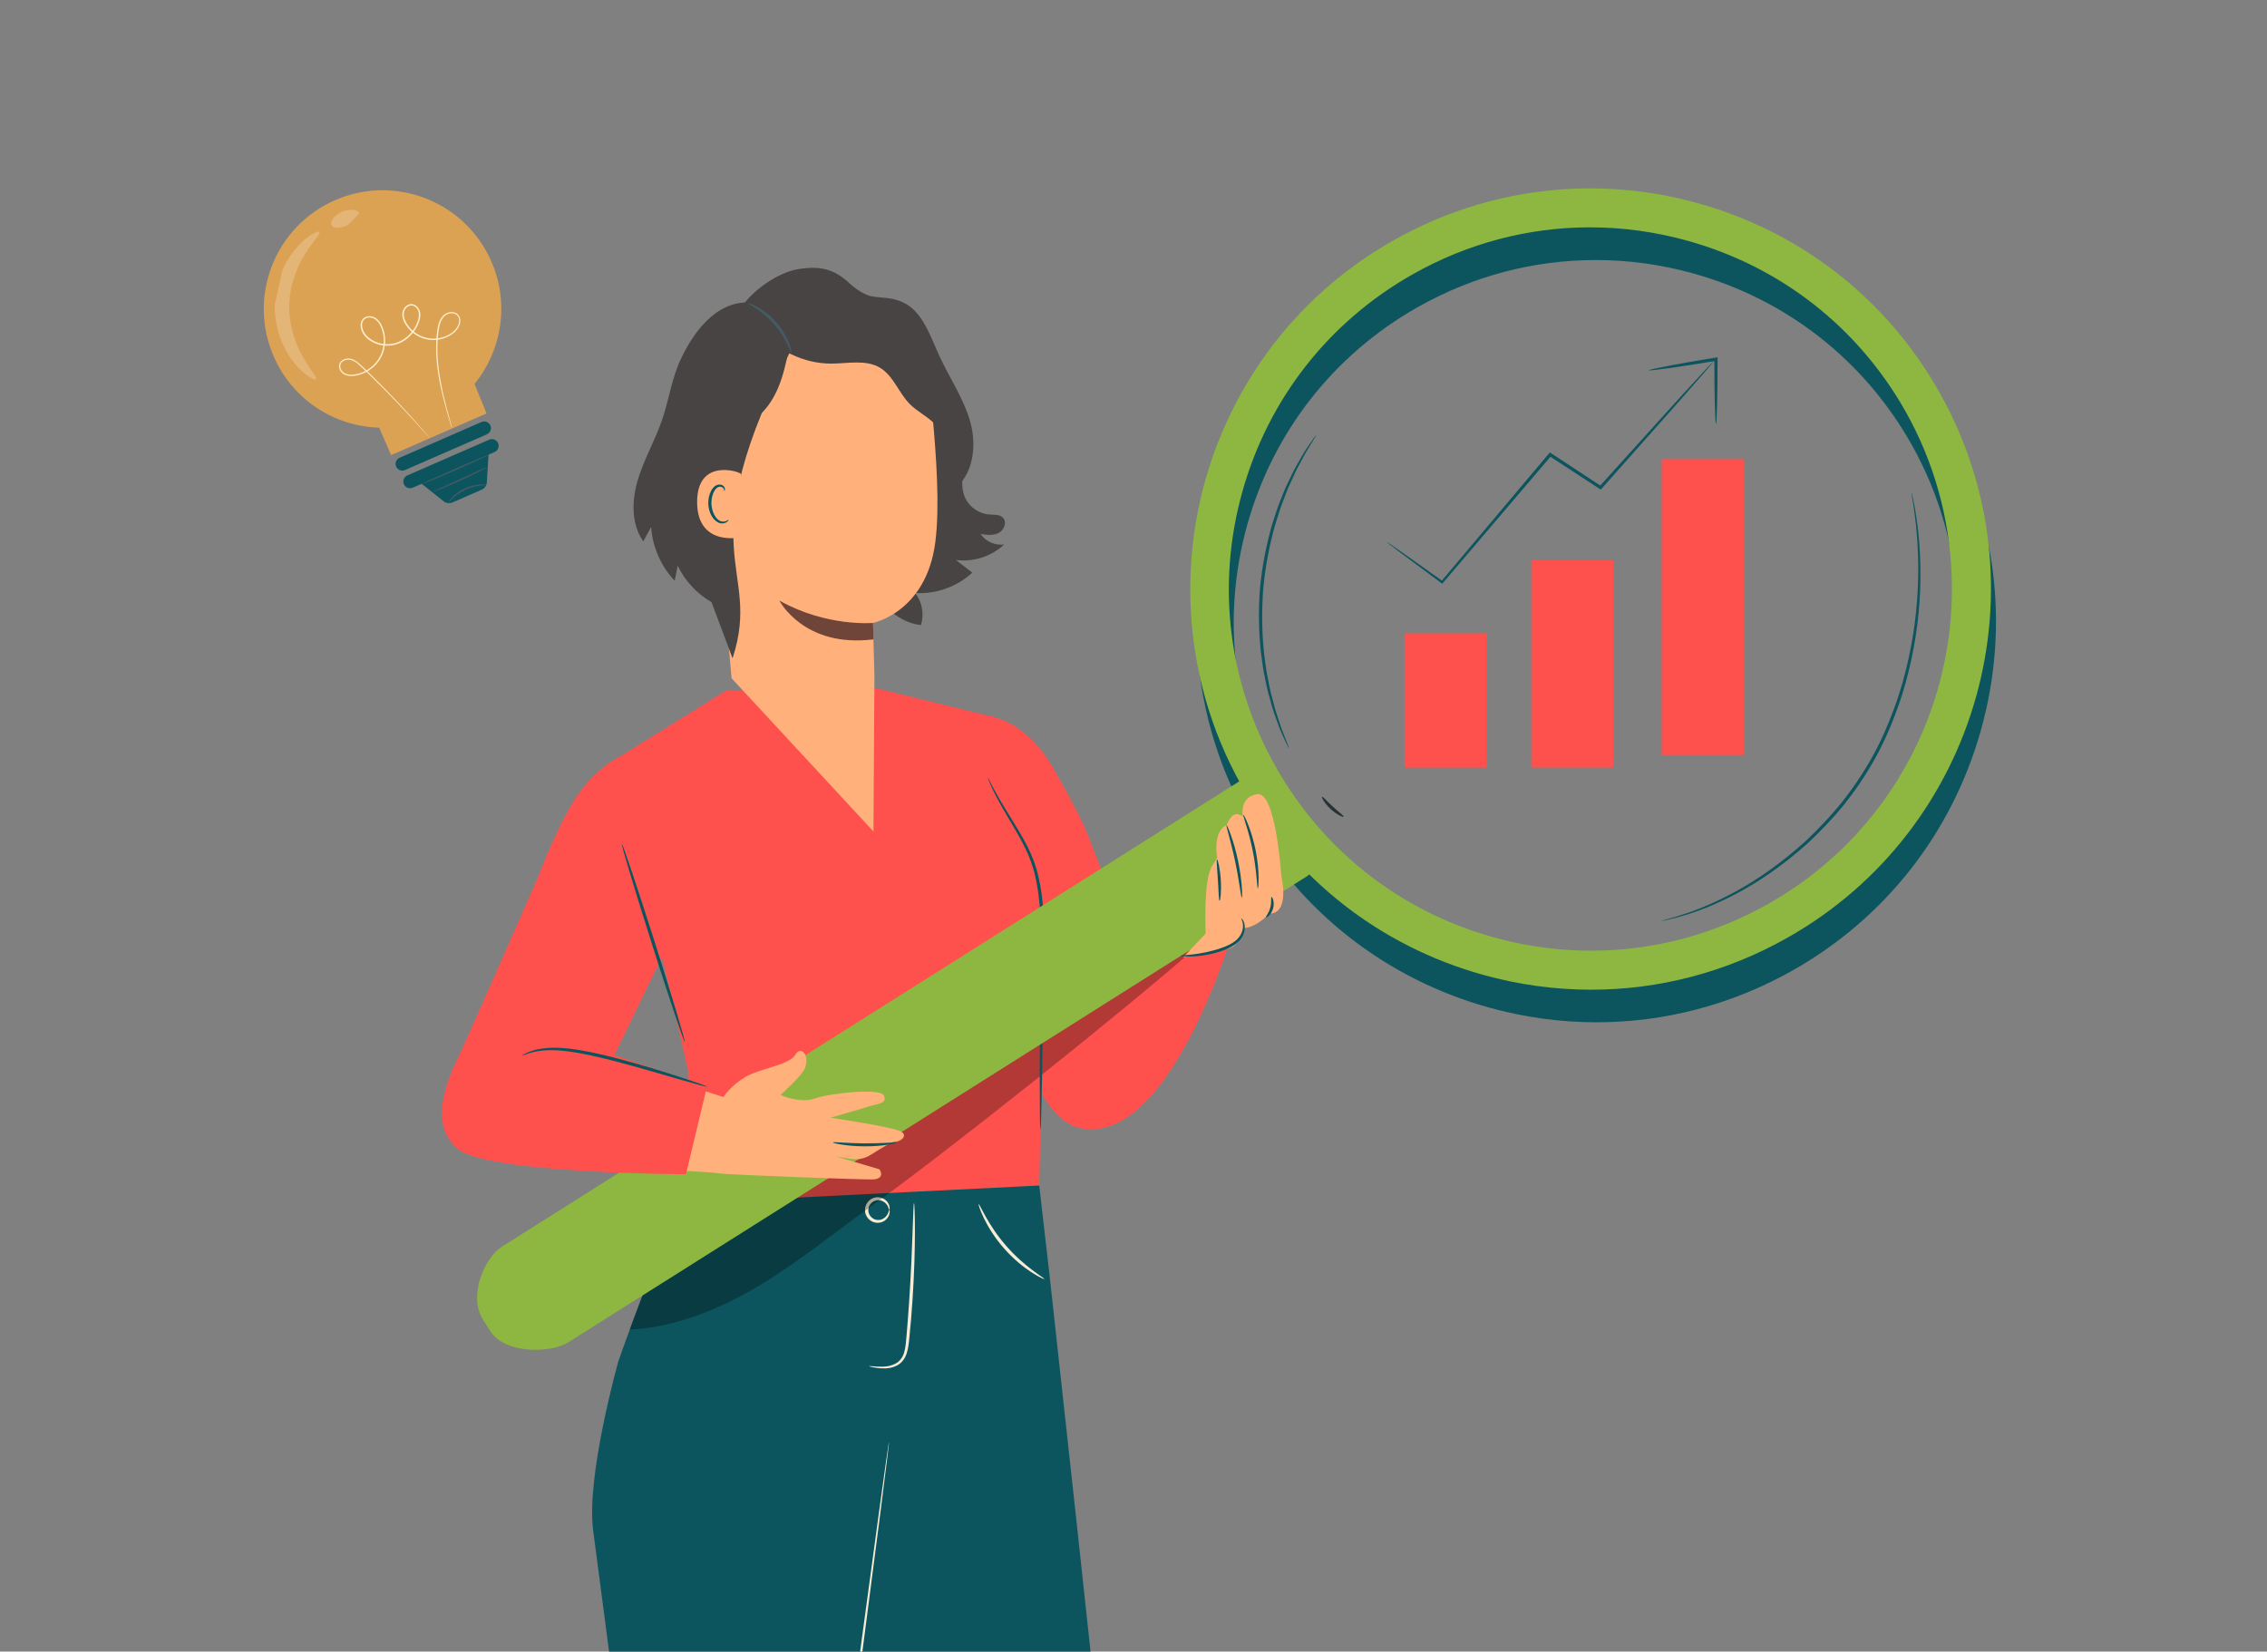 <svg width="269" height="196" viewBox="0 0 269 196" fill="none" xmlns="http://www.w3.org/2000/svg">
<rect x="0" y="0" width="269" height="196" fill="#808080" stroke="none"/>
<g clip-path="url(#clip0_1985_18916)">
<path d="M58.305 31.032C55.19 23.9 46.888 20.644 39.756 23.759C32.624 26.874 29.367 35.176 32.482 42.308C34.733 47.472 39.711 50.602 44.988 50.752C45.658 52.279 46.411 54.008 46.411 54.008L57.724 49.067C57.724 49.067 56.993 47.212 56.308 45.565C59.535 41.607 60.489 36.033 58.305 31.032Z" fill="#DCA254"/>
<path d="M53.617 50.796C53.617 50.796 53.595 50.744 53.558 50.632C53.52 50.513 53.468 50.356 53.409 50.14C53.282 49.708 53.088 49.075 52.865 48.247C52.641 47.42 52.38 46.414 52.149 45.214C51.926 44.022 51.732 42.643 51.754 41.108C51.762 40.34 51.814 39.543 51.97 38.716C52.06 38.306 52.209 37.881 52.507 37.538C52.805 37.195 53.275 36.987 53.751 37.046C53.99 37.076 54.228 37.188 54.385 37.382C54.549 37.568 54.631 37.821 54.623 38.067C54.601 38.567 54.348 39.014 54.005 39.364C53.282 40.035 52.268 40.392 51.24 40.348C50.212 40.31 49.183 39.811 48.475 38.991C48.132 38.581 47.827 38.097 47.752 37.538C47.655 36.987 47.946 36.323 48.535 36.13C48.825 36.025 49.161 36.107 49.392 36.301C49.63 36.487 49.787 36.756 49.846 37.054C49.958 37.65 49.742 38.216 49.496 38.73C48.974 39.759 48.028 40.616 46.865 40.914C45.71 41.212 44.428 40.922 43.556 40.147C43.117 39.766 42.804 39.215 42.789 38.619C42.781 38.328 42.878 38.008 43.102 37.799C43.318 37.583 43.638 37.501 43.929 37.523C44.22 37.546 44.503 37.665 44.719 37.851C44.943 38.03 45.107 38.269 45.241 38.507C45.502 38.999 45.643 39.528 45.688 40.065C45.785 41.138 45.457 42.218 44.816 43.023C44.175 43.828 43.258 44.372 42.304 44.558C41.835 44.648 41.321 44.67 40.873 44.447C40.441 44.23 40.121 43.724 40.262 43.232C40.33 42.993 40.516 42.807 40.717 42.695C40.926 42.583 41.157 42.539 41.388 42.546C41.857 42.569 42.245 42.822 42.565 43.09C43.199 43.649 43.75 44.215 44.302 44.752C46.47 46.906 48.14 48.724 49.28 49.999C49.846 50.632 50.286 51.139 50.577 51.474C50.718 51.638 50.83 51.772 50.905 51.862C50.979 51.951 51.009 51.996 51.009 51.996C51.009 51.996 50.964 51.959 50.89 51.869C50.808 51.78 50.696 51.653 50.547 51.489C50.241 51.154 49.794 50.662 49.228 50.036C48.073 48.776 46.396 46.965 44.212 44.834C43.668 44.305 43.094 43.731 42.476 43.187C42.163 42.926 41.79 42.695 41.38 42.68C40.978 42.665 40.516 42.867 40.397 43.269C40.285 43.672 40.553 44.119 40.941 44.312C41.336 44.514 41.82 44.499 42.275 44.402C43.191 44.223 44.078 43.701 44.689 42.919C45.308 42.144 45.613 41.108 45.524 40.072C45.479 39.558 45.338 39.044 45.092 38.574C44.853 38.119 44.436 37.709 43.914 37.68C43.661 37.657 43.4 37.732 43.221 37.911C43.035 38.082 42.953 38.343 42.96 38.604C42.975 39.133 43.258 39.647 43.676 40.005C44.495 40.743 45.725 41.026 46.828 40.735C47.938 40.452 48.848 39.625 49.347 38.641C49.586 38.149 49.779 37.598 49.682 37.076C49.63 36.823 49.496 36.584 49.295 36.428C49.101 36.264 48.833 36.204 48.594 36.286C48.356 36.361 48.162 36.547 48.043 36.77C47.924 36.994 47.894 37.255 47.924 37.508C47.998 38.023 48.281 38.485 48.609 38.88C49.28 39.662 50.271 40.147 51.255 40.184C52.239 40.228 53.23 39.886 53.908 39.252C54.236 38.932 54.474 38.499 54.489 38.06C54.519 37.62 54.176 37.225 53.751 37.188C53.334 37.136 52.894 37.322 52.633 37.635C52.358 37.948 52.209 38.35 52.127 38.753C51.97 39.558 51.911 40.363 51.903 41.123C51.881 42.643 52.06 44.014 52.276 45.207C52.492 46.399 52.745 47.413 52.954 48.24C53.178 49.06 53.349 49.693 53.468 50.14C53.528 50.349 53.573 50.513 53.602 50.632C53.61 50.736 53.617 50.796 53.617 50.796Z" fill="#FFEECB"/>
<path d="M57.776 51.541L48.058 55.782C47.656 55.961 47.186 55.775 47.008 55.372C46.829 54.97 47.015 54.5 47.417 54.321L57.135 50.081C57.538 49.902 58.007 50.088 58.186 50.491C58.365 50.893 58.179 51.363 57.776 51.541Z" fill="#0D555E"/>
<path d="M58.051 52.175L48.333 56.416C47.931 56.594 47.745 57.064 47.923 57.466C48.102 57.869 48.572 58.055 48.974 57.876L50.04 57.414L52.633 59.486C52.932 59.724 53.334 59.777 53.684 59.628L57.157 58.115C57.507 57.958 57.746 57.623 57.768 57.243L57.969 53.956L58.692 53.643C59.095 53.464 59.281 52.995 59.102 52.593C58.923 52.183 58.454 52.004 58.051 52.175Z" fill="#0D555E"/>
<g opacity="0.2">
<path d="M33.511 32.061C34.033 30.884 34.696 29.922 35.344 29.214C36 28.506 36.619 28.029 37.081 27.768C37.55 27.508 37.848 27.433 37.915 27.523C38.072 27.731 37.245 28.506 36.313 29.967C35.374 31.405 34.39 33.626 34.323 36.19C34.271 38.753 35.15 41.026 36.022 42.502C36.887 44 37.677 44.812 37.513 45.013C37.438 45.103 37.148 45.013 36.693 44.73C36.239 44.447 35.642 43.94 35.024 43.203C34.405 42.465 33.787 41.481 33.325 40.274C32.862 39.074 32.572 37.65 32.602 36.145" fill="white"/>
</g>
<g opacity="0.2">
<path d="M41.268 26.725C40.449 27.075 39.629 27.165 39.353 26.77C39.226 26.568 39.271 26.278 39.495 25.965C39.711 25.659 40.098 25.346 40.583 25.13C41.075 24.921 41.566 24.854 41.939 24.907C42.312 24.959 42.565 25.123 42.617 25.354" fill="white"/>
</g>
<path d="M57.686 57.54C57.686 57.57 57.395 57.563 56.926 57.63C56.464 57.69 55.83 57.839 55.19 58.144C54.549 58.45 54.027 58.845 53.691 59.158C53.349 59.478 53.17 59.702 53.148 59.687C53.133 59.679 53.282 59.419 53.61 59.068C53.938 58.718 54.459 58.301 55.122 57.98C55.786 57.667 56.449 57.533 56.926 57.503C57.388 57.473 57.686 57.526 57.686 57.54Z" fill="#455A64"/>
<path d="M54.113 55.774C56.278 54.828 58.018 54.026 57.998 53.98C57.978 53.935 56.207 54.664 54.042 55.61C51.876 56.555 50.137 57.358 50.157 57.403C50.177 57.449 51.948 56.719 54.113 55.774Z" fill="#455A64"/>
<path d="M57.894 55.395C57.902 55.417 57.559 55.611 56.978 55.909C56.404 56.207 55.599 56.594 54.697 57.004C53.796 57.414 52.976 57.757 52.372 57.996C51.769 58.234 51.388 58.368 51.381 58.346C51.373 58.324 51.731 58.152 52.32 57.884C52.953 57.593 53.751 57.243 54.623 56.848C55.495 56.453 56.285 56.088 56.918 55.797C57.522 55.529 57.887 55.372 57.894 55.395Z" fill="#455A64"/>
<path d="M84.544 139.905C84.544 139.905 80.46 144.28 78.456 148.468C76.451 152.656 73.365 161.577 73.365 161.577C73.365 161.577 69.528 175.208 70.385 181.632C71.242 188.056 76.98 231.995 76.98 231.995C76.98 231.995 75.847 266.828 80.766 282.329L81.675 286.443L98.1 283.529L101.737 197.304L111.761 140.293L84.544 139.905Z" fill="#0D555E"/>
<path d="M105.523 143.579C105.456 143.602 105.478 143.043 104.89 142.633C104.606 142.439 104.174 142.35 103.764 142.521C103.362 142.677 103.019 143.117 103.034 143.624C103.041 144.131 103.392 144.555 103.802 144.705C104.219 144.861 104.651 144.749 104.919 144.548C105.493 144.116 105.449 143.557 105.523 143.579C105.545 143.579 105.59 143.698 105.56 143.922C105.538 144.146 105.419 144.481 105.098 144.764C104.785 145.04 104.241 145.226 103.682 145.04C103.131 144.876 102.639 144.302 102.639 143.624C102.624 142.938 103.094 142.357 103.638 142.171C104.189 141.969 104.741 142.133 105.061 142.402C105.396 142.67 105.523 143.005 105.553 143.229C105.583 143.453 105.545 143.579 105.523 143.579Z" fill="#F7EDD7"/>
<path d="M124.587 151.755C124.587 151.755 130.608 206.419 131.473 215.801C132.337 225.192 98.264 275.25 98.264 275.25L83.889 258.266L105.821 217.493L98.436 176.877L108.161 140.233L123.282 140.412L124.587 151.755Z" fill="#0D555E"/>
<path d="M78.254 269.161C78.254 269.161 78.261 269.571 78.373 270.354C78.47 271.136 78.664 272.291 78.939 273.774C79.484 276.748 80.37 281.063 81.563 286.451L81.585 286.563L81.697 286.54C86.34 285.728 91.914 284.752 98.13 283.664L98.256 283.641L98.264 283.515C98.718 272.239 99.27 258.765 99.851 244.322C100.455 228.776 101.021 214.363 101.483 202.536V202.551C102.713 193.049 103.734 185.194 104.442 179.694C104.785 176.967 105.053 174.82 105.239 173.345C105.329 172.622 105.388 172.07 105.441 171.675C105.485 171.295 105.493 171.102 105.493 171.102C105.493 171.102 105.448 171.295 105.396 171.668C105.336 172.055 105.254 172.614 105.15 173.33C104.941 174.805 104.651 176.944 104.27 179.672C103.525 185.164 102.467 193.019 101.178 202.506V202.514V202.521C100.701 214.348 100.112 228.761 99.486 244.307C98.92 258.758 98.398 272.232 97.958 283.5L98.085 283.351C91.877 284.469 86.31 285.467 81.667 286.302L81.809 286.391C80.587 281.011 79.662 276.703 79.081 273.744C78.79 272.261 78.574 271.114 78.455 270.339C78.388 269.951 78.351 269.653 78.321 269.452C78.276 269.266 78.254 269.161 78.254 269.161Z" fill="#F7EDD7"/>
<path d="M103.131 162.129C103.138 162.099 103.459 162.136 104.033 162.174C104.592 162.188 105.486 162.27 106.343 161.779C106.768 161.533 107.103 161.093 107.275 160.534C107.453 159.975 107.498 159.334 107.558 158.656C107.677 157.292 107.789 155.794 107.893 154.214C108.102 151.062 108.221 148.208 108.288 146.136C108.325 145.167 108.355 144.34 108.378 143.684C108.4 143.103 108.43 142.782 108.452 142.782C108.482 142.782 108.504 143.103 108.527 143.684C108.549 144.265 108.564 145.1 108.564 146.143C108.564 148.215 108.489 151.084 108.281 154.244C108.176 155.824 108.05 157.322 107.908 158.693C107.841 159.371 107.781 160.042 107.573 160.646C107.379 161.249 106.962 161.764 106.477 162.025C105.993 162.293 105.501 162.367 105.084 162.39C104.666 162.405 104.301 162.375 104.018 162.33C103.437 162.248 103.124 162.159 103.131 162.129Z" fill="#F7EDD7"/>
<path d="M123.923 151.792C123.9 151.829 123.274 151.561 122.35 150.958C121.426 150.361 120.234 149.4 119.123 148.133C118.013 146.866 117.216 145.554 116.746 144.563C116.269 143.572 116.083 142.916 116.128 142.901C116.239 142.842 117.223 145.398 119.422 147.88C121.59 150.384 123.997 151.688 123.923 151.792Z" fill="#F7EDD7"/>
<path d="M72.211 90.629L78.754 114.403L81.646 127.05C81.646 137.945 78.754 142.909 78.754 142.909L123.313 140.688C123.313 140.688 124.043 110.535 123.313 104.834L117.887 85.092L103.757 81.627L86.117 81.962L72.211 90.629Z" fill="#FE514D"/>
<path d="M133.425 124.054C133.388 124.062 133.268 123.615 133.261 122.877C133.246 122.146 133.373 121.118 133.76 120.052C134.155 118.994 134.729 118.13 135.213 117.586C135.698 117.034 136.078 116.773 136.1 116.803C136.19 116.878 134.826 118.115 134.088 120.179C133.313 122.236 133.537 124.054 133.425 124.054Z" fill="#263238"/>
<path d="M146.988 108.411L135.415 115.327L128.849 98.507C128.849 98.507 127.985 96.428 125.056 91.293C121.21 84.548 116.329 84.899 116.329 84.899L110.441 93.64L116.694 107.032C116.694 107.032 120.495 131.872 127.873 133.794C139.133 136.738 146.988 108.411 146.988 108.411Z" fill="#FE514D"/>
<g opacity="0.3">
<path d="M74.723 157.784C79.969 157.575 85.417 155.347 89.926 152.664C94.434 149.981 98.526 146.665 102.781 143.587C112.976 136.231 133.202 120.097 142.652 111.81L139.909 112.428L76.28 153.603L74.723 157.784Z" fill="black"/>
</g>
<path d="M123.454 134.01C123.439 134.01 123.431 133.861 123.416 133.57C123.409 133.243 123.402 132.825 123.394 132.311C123.387 131.163 123.379 129.598 123.372 127.683C123.394 123.726 123.416 118.352 123.446 112.413C123.454 110.922 123.506 109.469 123.409 108.076C123.327 106.682 123.141 105.34 122.865 104.096C122.328 101.577 121.106 99.572 120.13 97.888C119.131 96.211 118.341 94.832 117.864 93.841C117.626 93.35 117.462 92.954 117.358 92.686C117.253 92.418 117.209 92.269 117.223 92.269C117.238 92.261 117.305 92.395 117.432 92.656C117.559 92.917 117.745 93.29 118.006 93.774C118.52 94.736 119.34 96.085 120.368 97.746C121.375 99.408 122.649 101.443 123.215 104.014C123.513 105.288 123.7 106.637 123.797 108.053C123.893 109.469 123.849 110.93 123.841 112.42C123.767 118.36 123.7 123.733 123.655 127.69C123.61 129.606 123.58 131.171 123.551 132.318C123.528 132.833 123.513 133.25 123.506 133.578C123.484 133.861 123.469 134.01 123.454 134.01Z" fill="#0D555E"/>
<path d="M119.148 64.621C118.083 64.762 116.957 64.263 116.354 63.368C117.077 63.48 117.852 63.585 118.5 63.249C119.148 62.914 119.521 61.96 119.007 61.438C118.612 61.028 117.956 61.103 117.382 61.058C116.056 60.961 114.833 60.022 114.401 58.77C113.917 57.392 114.356 55.879 114.535 54.425C115.035 50.207 113.03 45.788 109.527 43.388L100.428 38.127C97.126 42.352 96.098 48.046 96.784 53.36C97.469 58.673 99.72 63.674 102.432 68.302C103.222 69.651 104.065 70.985 105.182 72.08C106.3 73.176 107.716 74.018 109.274 74.182C109.684 72.908 109.423 71.432 108.603 70.374C111.062 70.53 113.574 69.629 115.37 67.952C114.722 67.452 114.066 66.953 113.417 66.454C115.474 66.73 117.635 66.037 119.148 64.621Z" fill="#474443"/>
<path d="M84.098 49.775C84.262 45.974 86.625 42.784 90.284 41.741L101.693 38.484C106.642 37.806 110.137 43.82 110.607 48.798C111.128 54.328 111.516 60.163 110.987 64.314C109.921 72.669 103.586 73.921 103.586 73.921C103.586 73.906 103.691 77.707 103.758 80.136L103.646 98.678L86.811 80.494L84.068 49.886C84.068 49.737 84.091 49.968 84.098 49.775Z" fill="#FFB07B"/>
<path d="M92.482 71.275C92.482 71.275 95.352 76.909 103.646 75.874L103.594 73.921C103.587 73.921 98.124 74.435 92.482 71.275Z" fill="#6F4439"/>
<path d="M87.938 36.539C89.219 34.498 92.252 32.373 94.63 31.956C97.335 31.487 98.967 31.949 100.748 33.573C100.748 33.573 102.134 34.907 103.431 35.161C104.728 35.414 105.816 35.198 107.359 35.988C109.475 37.069 110.399 39.901 111.383 42.062C112.598 44.752 114.334 47.226 115.132 50.066C115.929 52.905 115.504 56.4 113.104 58.129C113.559 55.7 113.939 53.002 112.605 50.923C111.592 49.335 109.781 48.456 108.477 47.1C106.904 45.46 106.695 43.269 105.048 41.704C101.285 38.134 94.66 44.417 87.938 36.539Z" fill="#474443"/>
<path d="M111.829 47.905C110.853 45.527 109.795 43.135 108.118 41.19C106.039 38.76 103.036 37.143 99.868 36.741C96.701 36.331 93.385 37.143 90.761 38.969L90.106 39.021C92.14 41.6 95.389 43.165 98.668 43.15C100.621 43.142 102.745 42.643 104.422 43.642C106.031 44.611 106.643 46.638 107.969 47.964C108.871 48.873 110.086 49.425 110.957 50.356C111.889 51.348 112.359 52.667 112.806 53.941C113.394 51.944 112.627 49.827 111.829 47.905Z" fill="#474443"/>
<path d="M94.346 40.586L89.017 35.898C84.866 35.682 82.198 39.609 80.775 42.635C79.717 44.886 79.389 47.405 78.584 49.767C77.764 52.189 76.453 54.425 75.707 56.87C74.962 59.314 74.858 62.153 76.333 64.247C76.646 63.681 76.952 63.107 77.265 62.541C77.421 64.903 78.427 67.199 80.059 68.92C80.179 68.324 80.298 67.735 80.417 67.139C81.282 68.935 82.698 70.463 84.427 71.454L86.923 78.124C90.605 66.893 81.118 66.043 94.346 40.586Z" fill="#474443"/>
<path d="M93.585 41.562C93.265 43.075 92.937 44.595 92.334 46.019C91.73 47.442 90.843 48.783 89.591 49.685C87.765 51.004 85.418 51.28 83.234 51.802C81.043 52.331 78.71 53.337 77.809 55.401C78.166 52.376 78.792 49.38 79.679 46.466C80.655 43.254 82.064 39.975 84.739 37.947C87.191 36.092 90.612 35.54 93.489 36.643" fill="#474443"/>
<path d="M87.914 56.243C87.802 55.968 82.63 54.261 82.72 59.709C82.802 64.993 88.108 63.8 88.115 63.651C88.123 63.495 87.914 56.243 87.914 56.243Z" fill="#FFB07B"/>
<path d="M86.445 61.676C86.423 61.661 86.356 61.743 86.2 61.818C86.05 61.893 85.79 61.945 85.514 61.848C84.955 61.654 84.463 60.775 84.418 59.821C84.396 59.336 84.486 58.882 84.649 58.494C84.806 58.107 85.052 57.831 85.328 57.771C85.603 57.704 85.812 57.868 85.879 58.01C85.954 58.159 85.924 58.263 85.946 58.271C85.961 58.286 86.058 58.181 86.013 57.965C85.991 57.861 85.924 57.734 85.797 57.637C85.67 57.533 85.484 57.488 85.283 57.511C84.873 57.548 84.515 57.928 84.336 58.345C84.135 58.77 84.023 59.284 84.046 59.828C84.098 60.894 84.664 61.878 85.432 62.086C85.805 62.176 86.118 62.056 86.274 61.93C86.438 61.803 86.468 61.684 86.445 61.676Z" fill="#0D555E"/>
<path d="M93.928 41.906C93.823 41.95 93.332 40.154 91.864 38.492C90.418 36.808 88.704 36.085 88.763 35.981C88.778 35.944 89.225 36.07 89.881 36.428C90.537 36.786 91.379 37.397 92.132 38.261C92.884 39.126 93.376 40.042 93.645 40.736C93.898 41.444 93.965 41.898 93.928 41.906Z" fill="#455A64"/>
<path d="M226.819 58.45C226.834 58.45 226.886 58.666 226.976 59.091C227.058 59.516 227.214 60.142 227.326 60.954C227.602 62.579 227.863 64.964 227.878 67.915C227.9 70.866 227.632 74.391 226.812 78.214C226.402 80.122 225.873 82.112 225.135 84.109C224.412 86.106 223.548 88.141 222.437 90.108C221.334 92.083 220.082 93.902 218.756 95.564C217.407 97.21 215.976 98.686 214.553 100.028C211.646 102.643 208.717 104.641 206.109 106.019C203.501 107.405 201.243 108.24 199.655 108.687C198.873 108.948 198.239 109.052 197.814 109.164C197.39 109.261 197.166 109.306 197.166 109.291C197.166 109.276 197.382 109.209 197.799 109.09C198.209 108.963 198.835 108.829 199.61 108.546C201.175 108.061 203.396 107.189 205.975 105.781C208.553 104.38 211.438 102.375 214.307 99.767C215.715 98.433 217.124 96.965 218.458 95.332C219.769 93.686 221.006 91.882 222.102 89.929C223.198 87.984 224.062 85.965 224.785 83.99C225.515 82.015 226.052 80.047 226.469 78.154C227.304 74.369 227.594 70.866 227.617 67.93C227.632 64.993 227.416 62.616 227.185 60.992C227.095 60.172 226.961 59.546 226.901 59.121C226.834 58.681 226.804 58.45 226.819 58.45Z" fill="#0D555E"/>
<path d="M230.71 50.528C224.479 39.491 214.329 31.539 202.115 28.133C189.9 24.735 177.097 26.293 166.06 32.523C157.377 37.419 150.573 44.79 146.378 53.822C139.939 67.698 140.565 83.9 148.054 97.166C154.285 108.203 164.442 116.154 176.649 119.56C180.882 120.738 185.183 121.319 189.453 121.319C197.516 121.319 205.491 119.24 212.705 115.171C223.727 108.948 231.671 98.79 235.077 86.568C238.483 74.353 236.933 61.55 230.71 50.528ZM200.915 32.448C211.974 35.526 221.171 42.733 226.812 52.727C233.594 64.74 234.16 79.421 228.332 91.986C224.532 100.169 218.368 106.839 210.506 111.281C200.505 116.922 188.916 118.331 177.857 115.253C166.797 112.175 157.601 104.968 151.959 94.975C146.318 84.973 144.909 73.377 147.987 62.325C151.065 51.266 158.272 42.069 168.265 36.428C174.801 32.739 182.015 30.861 189.319 30.861C193.187 30.854 197.084 31.383 200.915 32.448Z" fill="#0D555E"/>
<path d="M152.929 88.804C152.915 88.812 152.855 88.692 152.743 88.454C152.616 88.178 152.46 87.835 152.266 87.418C152.057 86.971 151.812 86.412 151.588 85.749C151.357 85.085 151.051 84.34 150.835 83.476C150.716 83.051 150.589 82.604 150.463 82.134C150.336 81.665 150.254 81.173 150.142 80.659C149.904 79.645 149.77 78.535 149.613 77.372C149.367 75.04 149.293 72.454 149.516 69.756C149.77 67.058 150.299 64.524 150.94 62.266C151.305 61.148 151.625 60.083 152.035 59.121C152.236 58.637 152.4 58.167 152.609 57.727C152.818 57.295 153.019 56.87 153.213 56.475C153.578 55.663 154.003 54.985 154.345 54.374C154.681 53.755 155.016 53.248 155.299 52.846C155.56 52.474 155.776 52.16 155.948 51.907C156.097 51.698 156.186 51.587 156.194 51.594C156.201 51.602 156.141 51.721 156.007 51.952C155.851 52.213 155.657 52.533 155.419 52.928C155.15 53.345 154.837 53.86 154.524 54.486C154.204 55.104 153.794 55.79 153.451 56.602C153.265 57.005 153.078 57.422 152.877 57.854C152.684 58.294 152.52 58.763 152.333 59.248C151.938 60.202 151.633 61.267 151.282 62.37C150.664 64.606 150.15 67.118 149.904 69.793C149.688 72.469 149.747 75.025 149.971 77.342C150.12 78.498 150.239 79.593 150.463 80.607C150.567 81.113 150.642 81.605 150.761 82.075C150.88 82.537 150.999 82.984 151.111 83.409C151.305 84.266 151.588 85.011 151.804 85.682C152.005 86.352 152.229 86.911 152.415 87.366C152.579 87.791 152.713 88.141 152.825 88.424C152.9 88.67 152.944 88.804 152.929 88.804Z" fill="#0D555E"/>
<path d="M159.436 96.92C159.391 97.009 158.631 96.696 157.893 96.011C157.155 95.332 156.775 94.602 156.864 94.55C156.954 94.49 157.453 95.087 158.154 95.728C158.854 96.376 159.488 96.823 159.436 96.92Z" fill="#263238"/>
<path d="M146.341 50.163C150.32 41.593 156.908 34.148 165.747 29.162C176.627 23.021 189.252 21.486 201.288 24.84C213.323 28.193 223.34 36.033 229.48 46.914C242.157 69.376 234.198 97.971 211.729 110.647C200.848 116.788 188.224 118.323 176.188 114.97C164.152 111.616 154.136 103.776 147.995 92.895C140.304 79.265 140.207 63.376 146.341 50.163ZM228.288 88.32C234.011 75.986 233.922 61.163 226.745 48.449C221.014 38.299 211.676 30.98 200.446 27.85C189.215 24.72 177.44 26.151 167.282 31.882C157.124 37.613 149.813 46.951 146.683 58.182C143.553 69.413 144.992 81.188 150.715 91.345C156.446 101.496 165.784 108.814 177.015 111.944C188.246 115.074 200.021 113.643 210.179 107.912C218.428 103.262 224.584 96.316 228.288 88.32Z" fill="#8DB741"/>
<path d="M188.805 117.451C184.527 117.451 180.22 116.87 175.979 115.685C163.75 112.279 153.577 104.312 147.339 93.26C139.842 79.973 139.216 63.741 145.662 49.85C149.866 40.795 156.677 33.425 165.374 28.513C176.426 22.276 189.252 20.718 201.481 24.116C213.711 27.522 223.884 35.489 230.121 46.541C242.999 69.36 234.913 98.41 212.086 111.288C204.865 115.372 196.883 117.451 188.805 117.451ZM188.663 23.841C180.838 23.841 173.11 25.853 166.112 29.803C157.691 34.557 151.088 41.704 147.019 50.468C140.774 63.928 141.377 79.652 148.643 92.523C154.687 103.232 164.54 110.945 176.381 114.247C188.231 117.548 200.647 116.035 211.356 109.991C233.467 97.516 241.3 69.375 228.825 47.271C222.781 36.562 212.928 28.849 201.086 25.547C196.98 24.407 192.814 23.841 188.663 23.841ZM188.805 114.314C184.803 114.314 180.778 113.77 176.821 112.667C165.397 109.484 155.895 102.047 150.067 91.718C144.239 81.389 142.778 69.412 145.961 57.988C149.143 46.563 156.58 37.061 166.909 31.233C177.239 25.406 189.215 23.945 200.639 27.127C212.064 30.309 221.566 37.747 227.394 48.076C234.399 60.492 234.98 75.65 228.959 88.625C225.039 97.076 218.667 103.97 210.544 108.553C203.807 112.376 196.347 114.314 188.805 114.314ZM188.671 26.978C181.382 26.978 174.176 28.856 167.655 32.538C157.676 38.172 150.484 47.353 147.406 58.39C144.328 69.427 145.737 81.009 151.371 90.987C157.005 100.966 166.187 108.158 177.224 111.228C188.261 114.306 199.842 112.898 209.821 107.264C217.668 102.837 223.824 96.174 227.617 88.007C233.438 75.464 232.871 60.812 226.104 48.814C220.47 38.835 211.289 31.643 200.252 28.573C196.421 27.507 192.531 26.978 188.671 26.978Z" fill="#8DB741"/>
<path d="M58.149 157.926L57.307 156.592C55.503 153.737 57.553 149.206 59.542 147.954L147.809 92.247C148.257 91.964 148.942 92.255 149.345 92.895L155.254 102.263C155.657 102.897 155.62 103.642 155.18 103.925L67.42 159.304C65.43 160.564 59.952 160.78 58.149 157.926Z" fill="#8DB741"/>
<path d="M140.387 113.613L143.062 110.782C143.062 110.782 142.749 104.328 143.852 102.748L144.426 101.794C144.426 101.794 143.852 98.656 145.544 97.926C146.021 96.741 146.639 96.257 147.474 96.92C147.474 96.92 147.005 94.558 149.203 94.245C151.409 93.931 152.035 103.933 152.035 103.933C152.035 103.933 153.138 108.419 150.619 108.419C150.619 108.419 149.203 109.992 147.623 110.148C147.623 110.148 147.154 112.824 144.948 112.667L140.387 113.613Z" fill="#FFB07B"/>
<path d="M147.295 108.986C147.31 108.971 147.429 109.068 147.549 109.306C147.668 109.545 147.757 109.94 147.675 110.417C147.601 110.886 147.325 111.438 146.848 111.848C146.379 112.272 145.753 112.578 145.089 112.809C143.763 113.278 142.496 113.465 141.579 113.502C140.663 113.547 140.096 113.465 140.104 113.428C140.096 113.316 142.377 113.405 144.977 112.481C145.618 112.257 146.207 111.982 146.639 111.609C147.079 111.244 147.34 110.789 147.437 110.365C147.645 109.5 147.236 109.008 147.295 108.986Z" fill="#0D555E"/>
<path d="M149.255 105.431C149.15 105.431 149.143 103.419 148.658 101.012C148.189 98.597 147.429 96.734 147.533 96.697C147.578 96.682 147.816 97.121 148.114 97.882C148.413 98.642 148.755 99.722 149.001 100.945C149.24 102.167 149.337 103.3 149.344 104.112C149.352 104.932 149.299 105.431 149.255 105.431Z" fill="#0D555E"/>
<path d="M147.354 106.534C147.25 106.542 147.064 104.582 146.557 102.212C146.065 99.842 145.446 97.971 145.543 97.934C145.625 97.904 146.4 99.737 146.9 102.137C147.406 104.537 147.444 106.527 147.354 106.534Z" fill="#0D555E"/>
<path d="M150.872 106.451C150.954 106.399 151.282 107.018 151.066 107.8C150.857 108.583 150.261 108.948 150.216 108.866C150.149 108.791 150.559 108.374 150.731 107.711C150.917 107.055 150.775 106.489 150.872 106.451Z" fill="#0D555E"/>
<path d="M144.717 106.906C144.62 106.899 144.598 105.803 144.516 104.455C144.434 103.106 144.314 102.01 144.411 101.995C144.501 101.98 144.776 103.061 144.858 104.432C144.948 105.796 144.806 106.906 144.717 106.906Z" fill="#0D555E"/>
<path d="M85.841 130.188C85.841 130.188 86.676 128.854 88.427 127.818C90.186 126.782 93.696 126.372 94.359 125.187C95.022 124.002 96.103 125.217 95.522 126.73C95.149 127.699 92.608 129.942 92.608 129.942C92.608 129.942 94.918 130.993 96.692 130.359C98.473 129.726 104.412 129.092 104.874 129.994C105.389 131.007 103.861 131.037 103.16 131.283C102.631 131.469 98.54 132.64 98.54 132.64C98.54 132.64 106.045 133.75 106.916 134.279C107.87 134.853 106.656 135.561 106.186 135.494C105.888 135.449 104.398 136.358 103.339 137.036C102.616 137.499 101.759 137.67 100.917 137.528L99.181 137.238L104.345 138.758C104.345 138.758 105.106 139.757 103.757 139.958C103.153 140.047 86.78 139.421 85.528 139.265C83.367 138.996 79.879 138.9 79.879 138.9L82.562 129.129L85.841 130.188Z" fill="#FFB07B"/>
<path d="M106.312 135.613C106.327 135.703 104.665 136.053 102.571 136.038C100.477 136.031 98.815 135.665 98.83 135.576C98.845 135.472 100.507 135.68 102.571 135.688C104.628 135.703 106.298 135.516 106.312 135.613Z" fill="#0D555E"/>
<path d="M72.897 125.209L80.401 109.746L73.776 89.661C73.776 89.661 71.183 90.749 68.79 93.991C66.428 97.196 63.872 104.007 63.872 104.007C63.872 104.007 55.696 122.713 54.347 125.508C52.999 128.302 50.83 133.467 54.347 136.366C57.865 139.265 81.393 139.354 81.393 139.354L83.889 128.951L72.897 125.209Z" fill="#FE514D"/>
<path d="M77.704 111.84C75.645 105.359 73.893 100.132 73.791 100.165C73.689 100.197 75.276 105.477 77.335 111.957C79.394 118.438 81.145 123.665 81.247 123.633C81.349 123.6 79.763 118.321 77.704 111.84Z" fill="#0D555E"/>
<path d="M83.889 128.958C83.882 128.98 83.569 128.913 83.017 128.764C82.384 128.585 81.609 128.369 80.677 128.108C78.71 127.549 75.997 126.729 72.979 125.939C69.961 125.157 67.181 124.568 65.154 124.628C63.112 124.657 61.979 125.343 61.949 125.261C61.942 125.246 62.21 125.067 62.739 124.844C63.276 124.62 64.103 124.412 65.139 124.352C67.226 124.218 70.043 124.777 73.076 125.559C76.109 126.349 78.807 127.206 80.759 127.84C81.736 128.153 82.518 128.421 83.062 128.615C83.606 128.809 83.897 128.928 83.889 128.958Z" fill="#0D555E"/>
<path d="M206.908 54.493H197.168V89.602H206.908V54.493Z" fill="#FE514D"/>
<path d="M176.391 75.158H166.65V91.099H176.391V75.158Z" fill="#FE514D"/>
<path d="M191.444 66.491H181.703V91.092H191.444V66.491Z" fill="#FE514D"/>
<path d="M203.308 42.897C203.316 42.904 203.234 43.009 203.077 43.21C202.891 43.434 202.652 43.709 202.354 44.067C201.684 44.835 200.759 45.9 199.604 47.219C197.212 49.917 193.888 53.666 190.05 57.988L189.946 58.107L189.812 58.018C187.934 56.788 185.914 55.477 183.835 54.113L184.088 54.076C184.014 54.158 183.939 54.255 183.857 54.344C178.931 60.12 174.475 65.351 171.218 69.174L171.136 69.271L171.032 69.197C169.049 67.728 167.432 66.529 166.277 65.664C165.748 65.262 165.315 64.934 164.995 64.688C164.704 64.464 164.555 64.338 164.563 64.33C164.57 64.323 164.734 64.42 165.04 64.628C165.375 64.859 165.815 65.165 166.366 65.545C167.544 66.38 169.183 67.542 171.195 68.973L171.009 68.996C174.244 65.15 178.67 59.896 183.567 54.09C183.641 54.001 183.723 53.904 183.798 53.822L183.909 53.688L184.051 53.785C186.13 55.149 188.142 56.468 190.02 57.705L189.782 57.735C193.657 53.45 197.018 49.738 199.44 47.055C200.625 45.766 201.579 44.723 202.272 43.977C202.585 43.642 202.846 43.374 203.04 43.165C203.204 42.979 203.301 42.889 203.308 42.897Z" fill="#0D555E"/>
<path d="M203.614 50.304C203.561 50.304 203.517 49.447 203.479 48.061C203.442 46.675 203.42 44.76 203.42 42.629L203.643 42.822C203.584 42.83 203.517 42.845 203.45 42.852C201.303 43.21 199.358 43.508 197.95 43.702C196.541 43.895 195.662 43.992 195.654 43.94C195.647 43.888 196.504 43.694 197.905 43.426C199.306 43.158 201.244 42.815 203.39 42.465C203.457 42.457 203.524 42.442 203.584 42.435L203.807 42.398V42.629C203.807 44.76 203.785 46.675 203.748 48.061C203.71 49.447 203.666 50.304 203.614 50.304Z" fill="#0D555E"/>
</g>
<defs>
<clipPath id="clip0_1985_18916">
<rect width="268.289" height="196" fill="white"/>
</clipPath>
</defs>
</svg>
